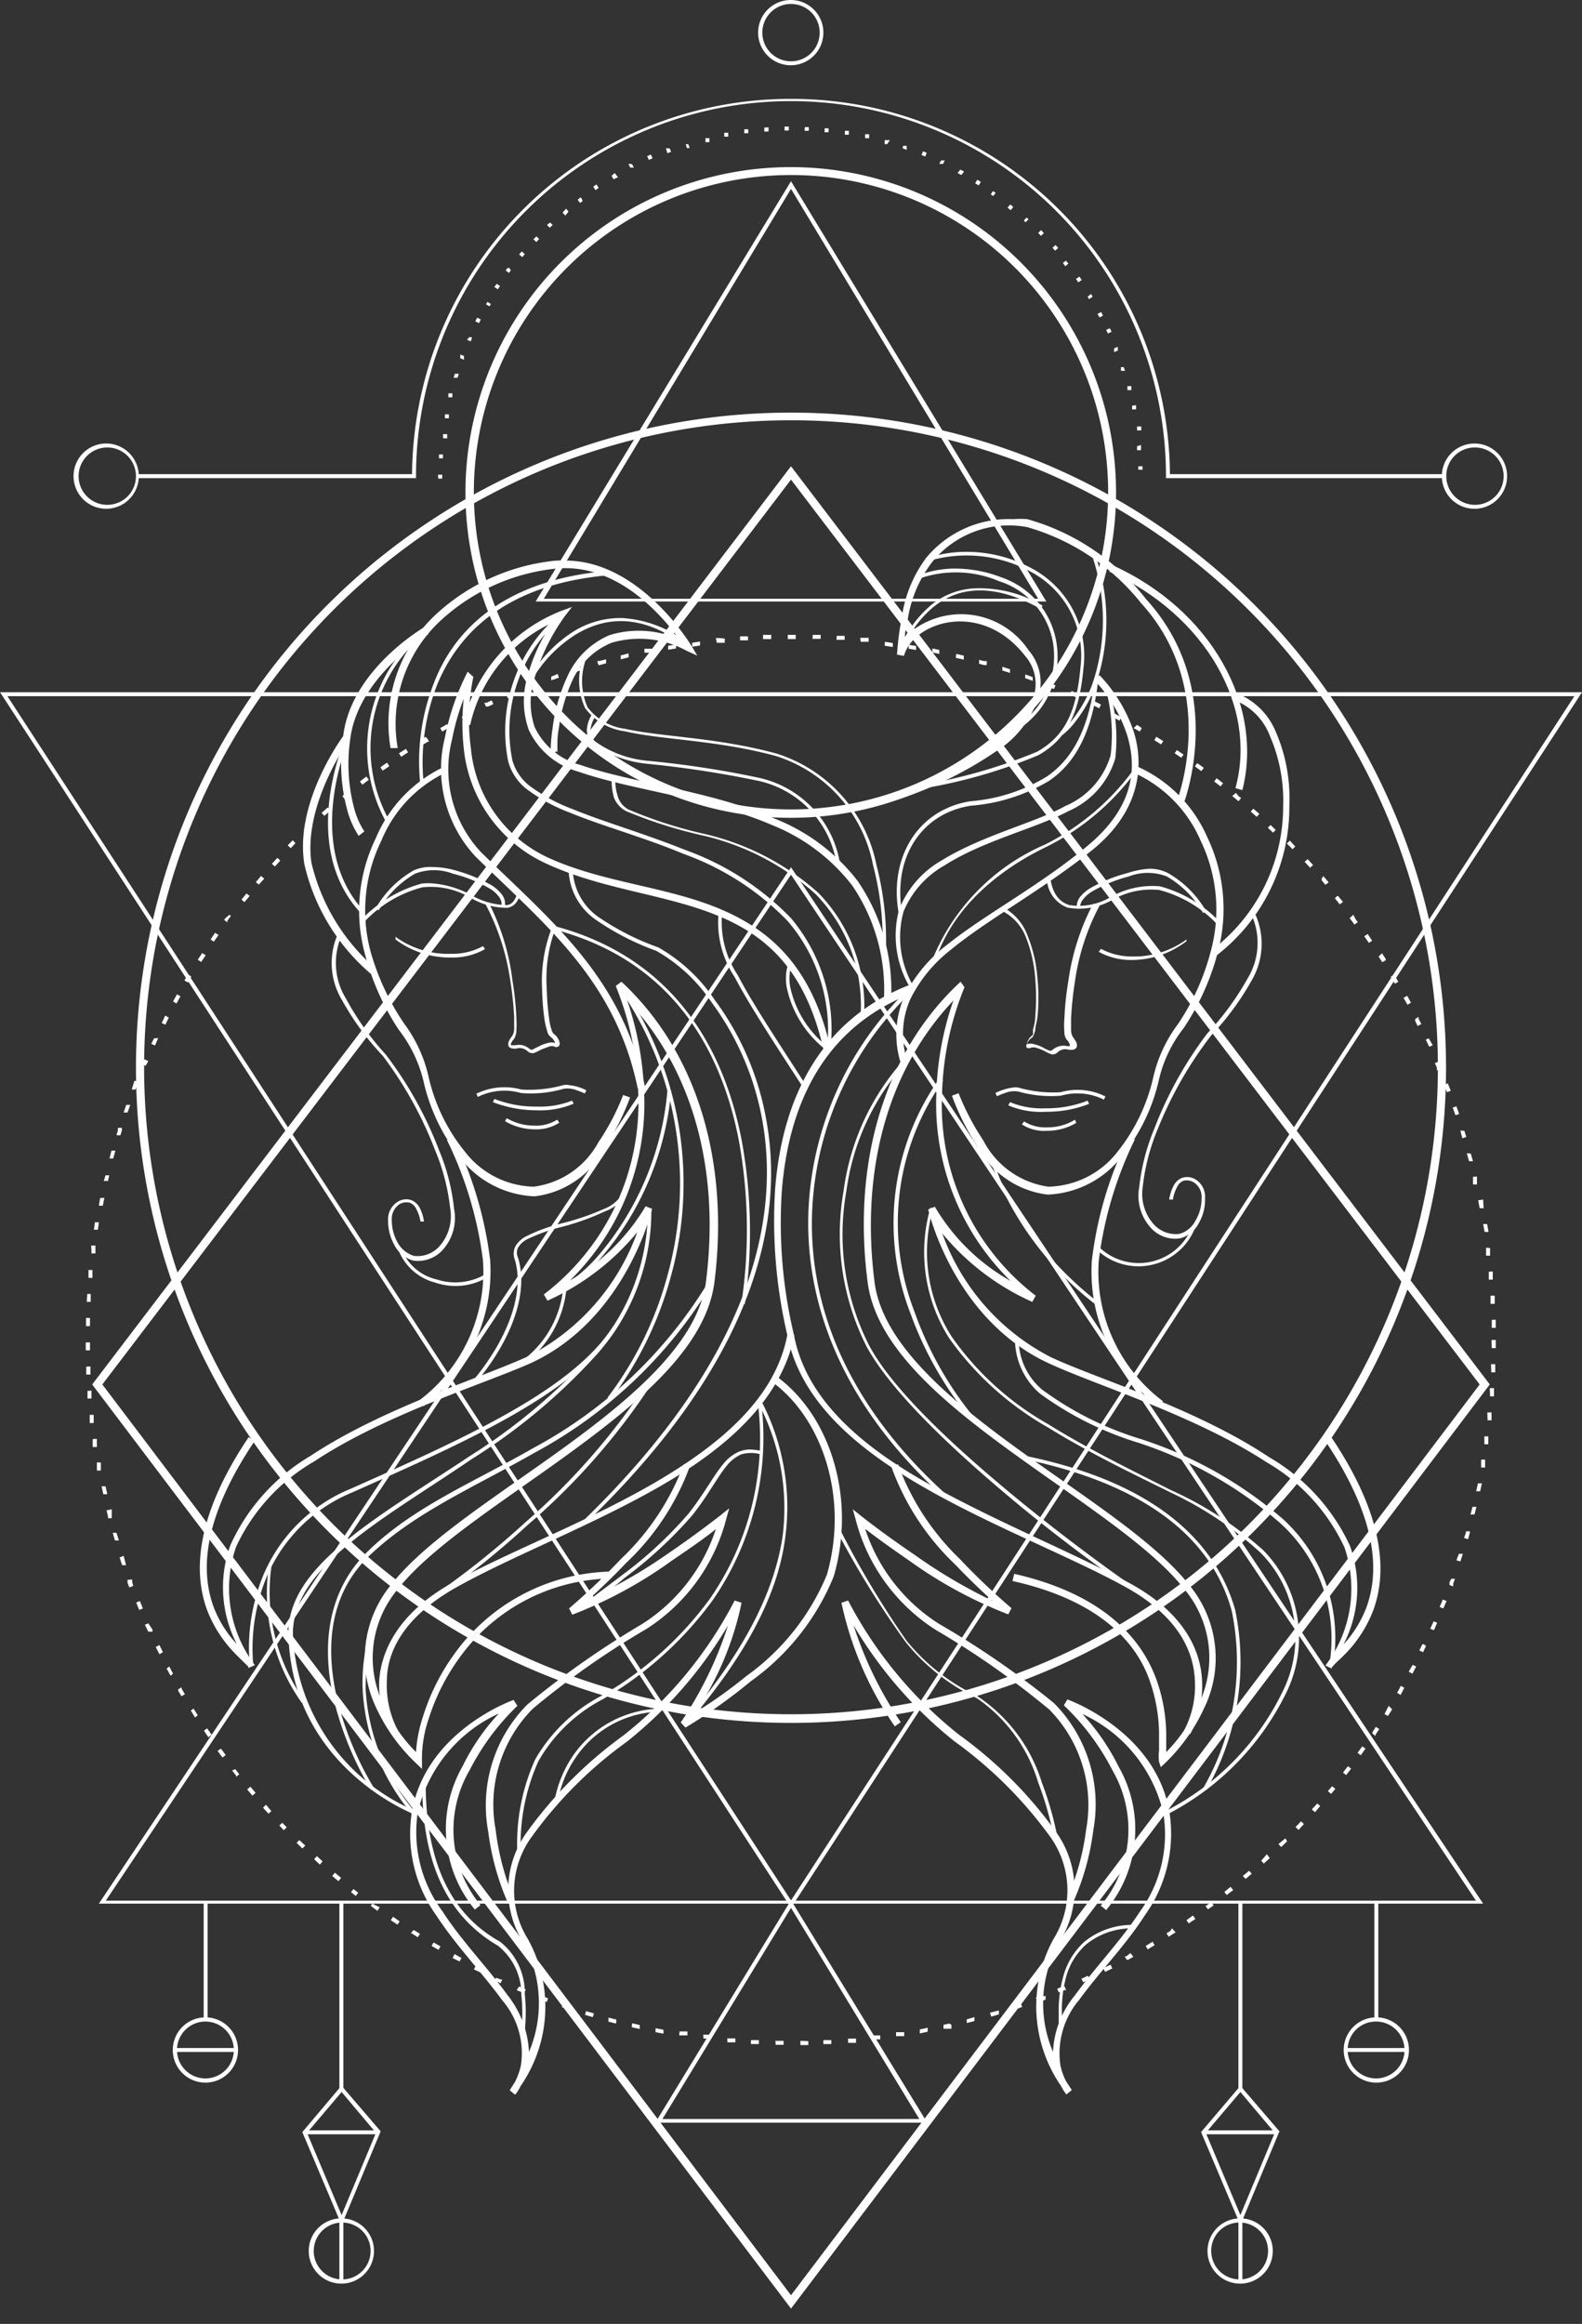 <?xml version="1.0" encoding="UTF-8"?> <svg xmlns="http://www.w3.org/2000/svg" width="64" height="94" fill="none"><rect width="100%" height="100%" fill="#333333" stroke="none"/> <g clip-path="url(#a)" fill="#fff"> <path d="m32 7.33-10.33 17h20.66L32 7.33zm0 .31 10 16.58H22L32 7.64zM32 76.86l-5.49 9h11l-5.51-9zm0 .31 5.19 8.54H26.8l5.2-8.54z"></path> <path d="M32 35.08 4 77h56L32 35.08zm0 .3 27.71 41.5H4.28L32 35.38z"></path> <path d="m32 18.86-.13.17L3.73 56 32 93.38 60.27 56 32 18.86zm0 .54L59.86 56 32 92.84 4.14 56 32 19.4z"></path> <path d="M31.87 25.68v.17h.32v-.17h-.32zm-1 0v.17h.33v-.17h-.33zm2 .16h.33v-.16h-.32l-.01.16zm-2.93-.1v.16h.32v-.16h-.32zm3.9.14h.33v-.16h-.32l-.01.16zm-4.73-.07h-.15L29 26h.32v-.17l-.21-.02zm5.71.15h.32v-.16H34.8l.02.16zM28 26v.16l.32-.05v-.16L28 26zm7.79.12.33.05v-.16l-.32-.05-.01.16zm-8.76 0v.16l.32-.05v-.16l-.32.05zm9.73.12.3.05v-.16l-.3-.05v.16zm-10.47 0h-.22v.16h.32v-.16h-.1zm11.43.15.28.06v-.16l-.28-.06v.16zm-12.61.12v.16l.32-.08v-.16l-.32.08zm13.56.1.32.07v-.16l-.31-.07-.01.16zm-14.44.13h-.07l.05.16h.06l.25-.07v-.16l-.29.07zm15.38.11.19.05h.12v-.16h-.12l-.19-.05v.16zm-16.38.2v.15l.31-.1-.04-.1-.27.05zm17.32.07.31.1v-.15l-.31-.1v.15zm-18.25.25v.15l.31-.11-.05-.15-.26.11zm19.17.06.31.11v-.15l-.3-.11-.01.15zm-19.89.21-.2.08.07.15.19-.08h.11l-.06-.15h-.11zm20.81.13.25.1.06-.15-.25-.1h-.06v.15zm-21.91.33.07.15.3-.13-.11-.12-.26.1zm22.81 0 .3.13.06-.14-.3-.14-.06.15zm-23.62.33h-.08l.07.15h.08l.22-.1-.07-.15-.22.1zm24.51.08.15.07.14.07.07-.15-.13-.07-.16-.07-.07.15zm-25.5.49.07.14L19 29v-.18l-.32.18zM45 29l.29.15.07-.14-.29-.16L45 29zm-27.19.45.08.14.28-.16-.08-.14-.28.16zm28.05 0 .25.14.08-.14-.19-.13-.14.13zm-28.66.35-.2.2.08.14.23-.14h.05l-.08-.14-.08-.06zm29.5.14.27.17.09-.13-.28-.18-.08.14zm-30.56.53.09.14.28-.18-.09-.14-.28.18zm31.38 0 .27.18.09-.13-.27-.18-.09.13zm-32 .47-.13.1.09.13.14-.09.13-.09-.09-.14-.14.09zm32.82.06.08.06.18.13.1-.13-.19-.14-.08-.05-.09.13zm-33.78.61.1.13.26-.2-.1-.13-.26.2zm34.56 0 .26.2.1-.13-.26-.2-.1.13zm-35.27.59.1.13.19-.16-.1-.13-.19.16zm36 0 .15.12.1.09.11-.13-.11-.08-.1-.13-.15.13zm-36.84.68.11.12.25-.21-.11-.13-.25.22zm37.59-.05.24.21.11-.12-.25-.21-.1.12zm-38.31.71.11.12.24-.22-.11-.12-.24.22zm39-.06.21.2.11-.11-.21-.2-.11.11zM11.83 34l-.19.19.12.12.19-.2-.09-.11h-.03zm40.23.12.23.23.11-.11-.22-.24-.12.12zM11 34.94l.12.11.22-.24-.12-.11-.22.24zm41.78-.08.22.24.12-.11-.22-.24-.12.11zm-42.31.68-.12.14.12.1.12-.13.1-.11-.13-.11-.09.11zm43 0v.07l.15.18.13-.1-.16-.19-.06-.06-.06.1zm-43.7.85.12.1.21-.25-.13-.1-.2.25zM54 36.33l.2.25.13-.1-.21-.25-.12.1zm-44.88.81-.05.07.13.1v-.07l.14-.19-.06-.05-.16.14zm45.48 0 .11.14.08.12.14-.1-.09-.12-.09-.18-.15.14zM8.52 38l.13.09.19-.27-.14-.09-.18.27zm46.67-.13.19.27.13-.09-.18-.27-.14.09zM8 38.82l.14.09.18-.27-.14-.09-.18.27zm47.77-.13.15.23.14-.08v-.05l-.15-.23-.14.13zm-48.17.73-.14.24.14.08.14-.24-.13-.08H7.6zm48.66.09.17.28.14-.08-.17-.28-.14.08zM7 40.51l.14.08.16-.29-.14-.08-.16.29zm49.78-.15.16.28.14-.08-.15-.28-.15.08zm-50.16.86-.08.16.15.07.07-.15.07-.14-.15-.08-.06.14zm50.63 0v.07l.1.21.15-.08-.11-.21v-.08l-.14.09zm-51.13 1 .15.07.13-.3-.17.01-.11.22zm51.56-.17.14.29.14-.06-.16-.28-.12.05zm-51.94 1 .15.06.11-.19-.15-.07-.11.2zM58.05 43l.08.19v.11l.15-.07v-.1l-.08-.19-.15.06zM5.33 44.07h.15l.12-.3-.16-.06-.11.36zm53.09-.19.12.3.15-.06-.12-.3-.15.06zM5 45h.16l.11-.31h-.16L5 45zm53.77-.2.11.31.15-.05-.11-.31-.15.05zm-54 .93-.06.19h.16l.06-.19v-.11h-.16v.11zm54.32 0v.05l.07.26.16-.05-.08-.25-.15-.01zM4.43 46.86h.15l.09-.32h-.16l-.08.32zm54.91-.21.09.32h.16l-.09-.31-.16-.01zM4.2 47.77h.16v.03l.06-.26h-.15l-.07.23zm55.39-.17v.31h.16v-.32l-.16.01zm-55.54.86-.05.31h.16l.06-.32-.17.01zm55.75.09.06.32h.16l-.02-.35-.2.03zm-56 1.19h.16l.04-.3h-.16l-.04.3zm56.2-.23.06.32h.16l-.06-.32H60zM3.7 50.57v.13h.16v-.32h-.17l.01.19zm56.42-.1v.32h.16v-.31l-.16-.01zM3.58 51.69h.16v-.32h-.16v.32zm56.65-.25v.32h.16v-.33l-.16.01zM3.51 52.66h.16v-.32h-.14l-.02.32zm56.79-.25v.33h.17v-.33h-.17zM3.48 53.47v.17h.16v-.33h-.16v.16zm56.87-.08v.32h.16V53.38l-.16.01zm0 1.14h.16v-.33h-.17l.01.33zM3.47 54.3v.32h.17v-.32h-.17zm56.86 1.21h.16v-.33h-.17l.01.33zm-56.84-.23v.32h.17v-.33l-.17.01zm56.79 1.11v.09h.16v-.33h-.17l.01.24zm-56.74-.13V56.57h.16v-.32l-.16.01zm56.64 1.19h.16v-.32h-.17l.01.32zm-56.55-.22v.33h.16v-.33h-.16zm56.42 1.19h.16v-.32h-.16v.32zm-56.3-.21v.32h.17v-.33l-.17.01zm56.17 1v.15h.16v-.32h-.16v.17zm-56-.06V59.48h.16v-.32l-.16-.01zm55.8 1.17h.16l.07-.32h-.16l-.07.32zm-55.61-.2.07.32h.16l-.07-.32h-.16zm55.38 1.14h.16l.08-.31h-.16l-.08.31zm-55.18-.17.06.25v.07h.15v-.36l-.21.04zm55 .88-.08.24.16.05.07-.25v-.07h-.16l.01.03zM4.56 62l.09.31h.16l-.1-.31h-.15zm54.36 1.11.16.05.1-.31h-.16l-.1.26zM4.84 63l.1.31h.16l-.1-.38-.16.07zm53.8 1v.11l.15.06v-.11l.07-.2h-.15l-.07.14zm-53.48-.1v.12l.07.19.16-.06-.04-.15v-.11l-.19.01zM58.24 65l.15.06.13-.3-.15-.06-.13.3zm-52.73-.18.12.3.15-.06-.12-.3-.15.06zm52.35 1.06.15.06.13-.3-.14-.06-.14.3zm-52-.16L6 66h.17v-.08L6 65.66l-.14.06zm51.68.79-.12.25.15.07.12-.25s-.11-.11-.12-.07h-.03zm-51.24.11.15.29.14-.08-.14-.29-.15.08zm50.69 1 .15.08.15-.29-.14-.07-.16.28zm-50.25-.13.16.29.1-.08-.15-.29-.11.08zm49.86.84-.08.14.14.09.08-.15.07-.14-.14-.08-.07.14zm-49.39 0v.06l.13.22.14-.08-.13-.22v-.06l-.14.08zm48.8 1 .14.08.17-.27-.14-.14-.17.33zm-48.29-.14.17.28.11-.09-.17-.27-.11.08zm47.8.88v.05l.13.1v-.06l.15-.22-.14-.09-.14.22zM8.25 70l.09.14.09.13.13-.1-.08-.12-.1-.14-.13.09zm46.67.9.13.1.19-.27-.13-.09-.19.26zM8.8 70.82l.2.27.13-.1-.19-.26-.14.09zm45.53.88.13.1.2-.26-.13-.1-.2.26zm-44.94-.09.16.21v.05l.13-.1-.16-.21-.13.05zm44.5.64-.17.2.13.11.17-.2-.13-.11zM10 72.38l.21.25.13-.11-.21-.25-.13.11zm43.07.81.13.11.21-.25-.12-.1-.22.24zm-42.43-.07.22.24.12-.1-.22-.26-.12.12zm41.89.66-.12.12.12.12.12-.13.1-.11-.12-.11-.1.11zm-41.23.06.18.19.12-.12-.18-.18-.12.11zm40.42.75.11.12.24-.23-.07-.12-.28.23zM12 74.54l.23.23.12-.12-.24-.22-.11.11zm39.08.66-.06.06.11.12.06-.06.18-.16-.12-.16-.17.2zm-38.37 0 .11.11.12.11.11-.13-.12-.11-.11-.1-.11.12zm37.57.68.11.12.25-.21-.11-.12-.25.21zm-36.84 0 .25.21.11-.13-.25-.21-.11.13zm36.09.65.1.12.26-.2-.11-.13-.25.21zm-35.33 0 .19.16.1-.13-.19-.15-.1.12zm34.8.41-.23.16.1.13.23-.16-.1-.13zm-34 .15.27.2.09-.14-.3-.15-.06.09zm33 .58.09.13.27-.18-.1-.14-.26.19zm-32.19 0 .27.18.09-.13-.27-.19-.09.14zm31.53.44-.15.09.09.14.15-.1.13-.08-.15-.16-.07.11zm-30.72.1h.05l.23.15.09-.14-.23-.14h-.05l-.09.13zm29.73.5.08.14.28-.17-.08-.14-.28.17zm-28.89 0 .28.16.08-.14-.28-.16-.08.14zm28.11.42h-.07l.08.14h.06l.21-.12-.12-.15-.16.13zm-27.26.07.14.07.14.07.08-.14-.14-.08-.14-.08-.08.16zm26.32.41.08.15.29-.14-.07-.15-.3.14zm-25.46.05.3.14.07-.15-.29-.14-.08.15zm24.58.38.07.14.3-.14-.12-.12-.25.12zM20 80.1l.25.12.07-.15h-.05l-.2-.07-.07.1zm23 .25-.23.09.06.15.23-.09h.07l-.06-.15H43zm-22.1.15.3.12.07-.15-.27-.12-.1.15zm21 .3.1.2.3-.12v-.15l-.4.07zm-20.09.06.31.12.05-.15-.3-.12-.06.15zm19.29.23h-.11l.05.16h.12l.19-.07-.06-.18-.19.09zm-18.37.11h.12l.19.06.05-.15-.19-.06h-.11l-.06.15zm17.32.21.05.16.31-.09v-.16l-.36.09zm-16.38.09.31.09.05-.15-.32-.09-.04.15zm15.44.18v.15l.31-.08v-.16l-.31.09zm-14.5.09.26.07h.06v-.16h-.05l-.26-.07-.01.16zm13.79.08-.23.05v.16h.32v-.16l-.09-.05zM25.56 82l.32.07v-.16l-.31-.07-.01.16zm11.65.09v.16l.32-.07v-.16l-.32.07zm-10.69.11.32.06v-.16l-.32-.06v.16zm9.8 0h-.07v.16h.33v-.16h-.26zm-8.84.13h.33v-.16h-.32l-.01.16zm7.8 0v.16h.33v-.16h-.33zm-6.82.13h.32v-.16h-.33l.01.16zm5.85 0v.17h.32v-.17h-.32zm-4.88.15h.32v-.16h-.33l.01.16zm4-.09h-.12v.16h.32v-.16h-.2zm-3.05.16h.32v-.16h-.32v.16zm2-.13v.17h.32v-.16l-.32-.01zm-1 .16h.32v-.16h-.33l.01.16z"></path> <path d="m0 28 .08.12L32 77.17 64 28H0zm.3.16h63.39L32 76.87.3 28.16z"></path> <path d="M32 6.76a13.16 13.16 0 1 0-.02 26.32A13.16 13.16 0 0 0 32 6.76zm0 .32a12.83 12.83 0 1 1 0 25.66 12.83 12.83 0 0 1 0-25.66z"></path> <path d="M32 16.69a26.5 26.5 0 1 0 0 53 26.5 26.5 0 0 0 0-53zm0 .31a26.17 26.17 0 1 1 0 52.34A26.17 26.17 0 0 1 32 17z"></path> <path fill-rule="evenodd" clip-rule="evenodd" d="M32 4a15.3 15.3 0 0 0-15.33 15.18H5.57v.16h11.26v-.08a15.17 15.17 0 0 1 30.34 0v.08h11.25v-.16H47.33A15.3 15.3 0 0 0 32 4z"></path> <path d="M4.34 17.94a1.32 1.32 0 1 0-.02 2.639 1.32 1.32 0 0 0 .02-2.639zm0 .16a1.16 1.16 0 1 1 0 2.32 1.16 1.16 0 0 1 0-2.32zM59.66 17.94a1.32 1.32 0 1 0 .04 2.639 1.32 1.32 0 0 0-.04-2.639zm0 .16a1.16 1.16 0 1 1-1.15 1.16 1.15 1.15 0 0 1 1.15-1.16zM32 0a1.32 1.32 0 1 0-.02 2.64A1.32 1.32 0 0 0 32 0zm0 .16a1.16 1.16 0 1 1 0 2.32 1.16 1.16 0 0 1 0-2.32zM31.74 5.12v.16h.17v-.16h-.17zm.81.17h.17v-.15h-.16l-.01.15zm-1.63-.13v.16h.17v-.17l-.17.01zm2.44.19h.16v-.16h-.16v.16zm-3.18-.12h-.07v.16h.16v-.16h-.09zm4 .22h.16v-.16h-.16v.16zm-4.88-.08v.16h.16v-.16h-.16zm5.7.22h.16v-.16H35v.16zm-6.46 0v.16h.16v-.16h-.16zm7.25.24h.1l.11-.16H35.79v.16zm-8 0h-.05l.05.16h.11l-.05-.15-.06-.01zm8.73.17.16.06V5.9h-.15l-.01.1zm-9.58 0 .06.2.15-.06-.06-.14h-.15zm10.34.27.15.06.06-.15-.15-.06-.06.15zm-11.1.05.07.15.15-.07-.07-.15-.15.07zM38 6.63H38.15l.07-.14H38.07l-.07.14zm-12.51 0h-.07l.08.15h.14l-.07-.14-.08-.01zM38.74 7l.15.08.11-.14-.15-.08-.11.14zm-14 .11.08.14.18-.08-.13-.17-.13.11zm14.71.3.14.09.09-.14-.14-.09-.09.14zM24 7.55l.09.14.13-.09-.09-.14-.13.09zm16.08.31.1.07.1-.13-.11-.07-.09.13zM23.47 8l-.1.08.1.13.1-.08s-.07-.2-.1-.13zm17.29.4.13.1.1-.13-.12-.1-.11.13zm-18 .2.11.12.13-.16-.1-.12-.14.16zm18.66.32.07.07.12-.12-.08-.07-.11.12zm-19.29.18.11.11.12-.11-.11-.1-.12.1zM42 9.42l.11.12.12-.11-.11-.12-.12.11zm-20.42.26.12.11.11-.12-.11-.11-.12.12zm21 .34.1.12.13-.11-.11-.12-.12.11zM21 10.29l.13.11.1-.12-.12-.11-.11.12zm22 .35.1.13.12-.11-.1-.12-.12.1zm-22.47.2-.07.1.13.1.07-.1s-.05-.13-.08-.1h-.05zm23 .44.09.14.14-.09-.09-.14-.14.09zM20 11.61l.14.09.09-.13-.14-.09-.09.13zM44 12l.06.1.14-.1-.06-.11L44 12zm-24.34.31.14.08.06-.09-.14-.09-.06.1zm24.74.39.08.14.14-.07-.07-.15-.15.08zm-25.17.3.15.07.07-.15-.15-.07-.07.15zm25.52.34.07.15.15-.07-.07-.14-.15.06zm-25.86.4.15.07.06-.15-.1-.03-.11.11zm26.18.35V14.24l.15-.06V14.03l-.15.06zm-26.45.33v.07l.15.06V14.4l-.15-.06v.08zm26.73.43V15h.16l-.05-.15h-.11zm-27 .43h.16l.05-.16h-.16l-.05.16zm27.26.34v.16h.16v-.16h-.16zm-27.47.45h.16v-.16h-.16v.16zm27.66.34V16.56h.16V16.39l-.16.02zm-27.8.43v.08h.16v-.16H18v.08zm28 .41v.16h.17v-.16H46zm-28.07.48h.16v-.17h-.17l.01.17zm28.07.32v.16h.16V18l-.16.05zm-28.24.49h.16v-.16h-.16v.16zm28.29.32V19h.17v-.14h-.17zm-28.32.5h.16v-.16h-.17l.01.16zM13.82 84.37l-.07.07-1.52 1.8L13.82 90l1.58-3.79-1.58-1.84zm0 .25 1.39 1.65-1.39 3.33-1.4-3.33 1.4-1.65z"></path> <path d="M13.82 89.73a1.32 1.32 0 1 0-.02 2.64 1.32 1.32 0 0 0 .02-2.64zm0 .17a1.15 1.15 0 1 1-.02 2.299 1.15 1.15 0 0 1 .02-2.299zM13.89 76.96h-.16v7.53h.16v-7.53z"></path> <path d="M13.89 89.81h-.16v2.47h.16v-2.47zM15.31 86.17h-2.98v.16h2.98v-.16zM8.4 76.96h-.16v4.72h.16v-4.72z"></path> <path d="M8.32 81.6a1.32 1.32 0 1 0-.02 2.64 1.32 1.32 0 0 0 .02-2.64zm0 .17a1.15 1.15 0 1 1-.02 2.3 1.15 1.15 0 0 1 .02-2.3z"></path> <path d="M9.55 82.84H7.08V83h2.47v-.16zM50.18 84.37l-.06.07-1.53 1.8L50.18 90l1.58-3.79-1.58-1.84zm0 .25 1.39 1.65-1.39 3.33-1.4-3.33 1.4-1.65z"></path> <path d="M50.18 89.73a1.32 1.32 0 1 0-.02 2.64 1.32 1.32 0 0 0 .02-2.64zm0 .17A1.15 1.15 0 1 1 49 91.05a1.14 1.14 0 0 1 1.18-1.15zM50.26 76.96h-.16v7.53h.16v-7.53z"></path> <path d="M50.26 89.81h-.16v2.47h.16v-2.47zM51.67 86.17h-2.98v.16h2.98v-.16zM55.76 76.96h-.16v4.72h.16v-4.72z"></path> <path d="M55.68 81.6a1.32 1.32 0 1 0 0 2.64 1.32 1.32 0 0 0 0-2.64zm0 .17a1.15 1.15 0 1 1-1.16 1.15 1.14 1.14 0 0 1 1.16-1.15z"></path> <path d="M56.91 82.84h-2.47V83h2.47v-.16z"></path> <path fill-rule="evenodd" clip-rule="evenodd" d="m25.14 39.71-.23.17a12.48 12.48 0 0 1 .91 4.35A9.72 9.72 0 0 1 22 52.36l.15.25a10.002 10.002 0 0 0 3.63-2.77 9.08 9.08 0 0 1-4.37 5c-1.86.87-5.88 2.08-8.85 4.05a8.06 8.06 0 0 0-3.24 3.61 5 5 0 0 0 .26 4 4.54 4.54 0 0 1-.93-1.48c-.52-1.39-.51-3.52 1.65-6.73l-.24-.16c-2.19 3.26-2.23 5.51-1.68 7a5.172 5.172 0 0 0 1.06 1.68c.18.19.34.34.46.46l.15.15v.05l.26-.12a5.13 5.13 0 0 1-.76-4.78 7.76 7.76 0 0 1 3.15-3.45c2.91-1.93 6.9-3.14 8.81-4 3.84-1.79 4.87-6.22 4.87-6.22l-.26-.11a8.361 8.361 0 0 1-3.06 3 10 10 0 0 0 3-7.55 13.001 13.001 0 0 0-.69-3.79c2.64 2.78 3.77 6.84 3.19 11.39-.3 2.35-2.74 4.51-5.48 6.52s-5.78 3.87-7.24 5.72a4.65 4.65 0 0 0-.62 5 7.28 7.28 0 0 0 1.59 2.22l.26.25v-.36a4.999 4.999 0 0 1 .27-1.66 8.608 8.608 0 0 1 1.18-2.38 7.69 7.69 0 0 1 6.14-3.3v-.28A8 8 0 0 0 18.31 67a8.769 8.769 0 0 0-1.21 2.47c-.149.453-.24.924-.27 1.4A6.351 6.351 0 0 1 15.54 69a4.31 4.31 0 0 1 .57-4.74c1.4-1.77 4.43-3.64 7.19-5.67 2.76-2.03 5.27-4.2 5.6-6.71.62-4.88-.69-9.32-3.76-12.17z"></path> <path fill-rule="evenodd" clip-rule="evenodd" d="M18.92 27.17a9.892 9.892 0 0 0-.92 2.66 5.2 5.2 0 0 0 1.25 4.83c2.83 2.77 5.65 5 6.55 9.37l.3-.03c-.93-4.5-3.83-6.77-6.64-9.53a4.9 4.9 0 0 1-1.17-4.57c.108-.56.265-1.108.47-1.64a9.403 9.403 0 0 0 0 2 5.76 5.76 0 0 0 3.25 4.63c2.21 1.05 4.69 1.25 6.78 2.05 2.09.8 3.8 2.17 4.55 5.63l.28-.06c-.77-3.53-2.59-5-4.73-5.84-2.14-.84-4.61-1-6.76-2a5.42 5.42 0 0 1-3.08-4.4 8.57 8.57 0 0 1 .1-2.89l-.23-.21z"></path> <path fill-rule="evenodd" clip-rule="evenodd" d="M18 31a5.58 5.58 0 0 0-2.8 2.91 6.69 6.69 0 0 0-.42 4.74c.285 1.066.74 2.08 1.35 3a5.47 5.47 0 0 1 1 2.07 7.69 7.69 0 0 0 1.5 3.13 4 4 0 0 0 3 1.54 3.7 3.7 0 0 0 2.86-2c.404-.629.74-1.3 1-2l-.28-.1a9.451 9.451 0 0 1-1 1.91 3.48 3.48 0 0 1-2.62 1.8 3.621 3.621 0 0 1-2.8-1.44 7.34 7.34 0 0 1-1.45-3 5.7 5.7 0 0 0-1-2.17A10.11 10.11 0 0 1 15 38.52a6.42 6.42 0 0 1 .43-4.52 5.27 5.27 0 0 1 2.64-2.77L18 31zM31.41 55.67l-.17.23c2.05 1.5 3.1 4.72 2.21 7.8a9.5 9.5 0 0 1-3.25 4.09 19.518 19.518 0 0 1-2.06 1.47A12.54 12.54 0 0 0 30 64.83l-.28-.09a16.73 16.73 0 0 1-4.49 5.45 17.34 17.34 0 0 0-3.9 3.9 4 4 0 0 0-.17 4.47A5.061 5.061 0 0 1 21.4 83a4 4 0 0 0-.86-2.29c-.85-1.17-1.89-2.23-2.64-3.4a5.369 5.369 0 0 1-1-4 5.87 5.87 0 0 1 3.28-4 8.731 8.731 0 0 0-1.47 2.14 5.11 5.11 0 0 0 .5 5.79l.23-.18A4.78 4.78 0 0 1 19 71.6a9.744 9.744 0 0 1 1.93-2.6l-.15-.24s-3.56 1.24-4.12 4.55a5.67 5.67 0 0 0 1 4.18c.78 1.2 1.82 2.27 2.65 3.41a3.27 3.27 0 0 1 .76 2.66c-.05.222-.127.437-.23.64l-.22.35.22.18c.088-.107.162-.224.22-.35a5.65 5.65 0 0 0 .3-5.94 3.7 3.7 0 0 1 .17-4.17 16.882 16.882 0 0 1 3.83-3.82 17.18 17.18 0 0 0 4.09-4.7 15.36 15.36 0 0 1-1.91 3.92l.19.21A21.729 21.729 0 0 0 30.38 68a9.69 9.69 0 0 0 3.35-4.24c.92-3.17-.15-6.51-2.32-8.09z"></path> <path fill-rule="evenodd" clip-rule="evenodd" d="M31.85 54c-.49 2.57-2.72 4.44-5.41 6-2.69 1.56-5.83 2.75-8.1 4-2.27 1.25-2.93 2.83-3 4a4.1 4.1 0 0 0 .49 2.11l.27-.11a3.93 3.93 0 0 1-.45-2c0-1.13.62-2.57 2.84-3.81 2.22-1.24 5.38-2.46 8.09-4s5-3.48 5.56-6.18l-.29-.01z"></path> <path fill-rule="evenodd" clip-rule="evenodd" d="M27.66 59.23a10.15 10.15 0 0 1-2.54 3.83 27.353 27.353 0 0 1-2.1 2l.14.25a17.74 17.74 0 0 0 4-2.17c.87-.59 1.45-1 1.8-1.29a7.2 7.2 0 0 1-3 3.85 36.575 36.575 0 0 0-4.62 3.24 5.79 5.79 0 0 0-1.59 5.14c.127 1.008.4 1.991.81 2.92l.26-.12a10.43 10.43 0 0 1-.77-2.88 5.51 5.51 0 0 1 1.51-4.89 33.69 33.69 0 0 1 4.59-3.22 7.51 7.51 0 0 0 3.23-4.45l.12-.43-.35.28s-.92.73-2.14 1.56c-1 .7-2.061 1.309-3.17 1.82.4-.36.93-.86 1.49-1.45a10.15 10.15 0 0 0 2.61-4l-.28.01zM18.35 46l-.27.11A15.432 15.432 0 0 1 19.54 51a6.52 6.52 0 0 1-2.6 5.66l.19.22a6.86 6.86 0 0 0 2.7-5.9A15.62 15.62 0 0 0 18.35 46zM23.14 24.55l-.46.17a6.562 6.562 0 0 0-3.95 4.55l.29.06a6 6 0 0 1 3.32-4.14 7.15 7.15 0 0 0-1 2.17 3.47 3.47 0 0 0 .05 2.16 3.12 3.12 0 0 0 2 1.69c2.18.76 5.3 1.06 7.86 2.17a7.708 7.708 0 0 1 3.22 2.43 7.46 7.46 0 0 1 1.29 4.59h.29a7.78 7.78 0 0 0-1.35-4.76 7.86 7.86 0 0 0-3.34-2.52c-2.61-1.14-5.75-1.44-7.88-2.18a2.84 2.84 0 0 1-1.85-1.53 3.15 3.15 0 0 1 0-2 8.29 8.29 0 0 1 1.23-2.5l.28-.36z"></path> <path fill-rule="evenodd" clip-rule="evenodd" d="M23.07 22.68a4.168 4.168 0 0 0-.61 0 8.34 8.34 0 0 0-4.79 2.14 5.999 5.999 0 0 0-1.87 5.44h.29a5.69 5.69 0 0 1 1.77-5.19A8.1 8.1 0 0 1 22.49 23c2.56-.25 4.4 2.05 5 2.87a4 4 0 0 0-2.83-.18 3.26 3.26 0 0 0-1.71 1.68 7 7 0 0 0-.6 2.12 6.45 6.45 0 0 0-.07.76v.22a.19.19 0 0 0 0 .08c.012.023.03.044.05.06l.17-.23.05.05v-.26c0-.17 0-.43.06-.72a6.74 6.74 0 0 1 .58-2A3 3 0 0 1 24.74 26a4 4 0 0 1 3.05.33l.42.19-.24-.4s-1.97-3.3-4.9-3.44z"></path> <path fill-rule="evenodd" clip-rule="evenodd" d="M17.18 25.36s-3 1.72-3.3 4.45a7.23 7.23 0 0 0 .18 3c.098.354.25.692.45 1l.23-.18a3.179 3.179 0 0 1-.4-.89 7 7 0 0 1-.17-2.85c.32-2.54 3.16-4.24 3.16-4.24l-.15-.29z"></path> <path fill-rule="evenodd" clip-rule="evenodd" d="M13.91 29.74s-2 2.65-1.6 5.2A8.25 8.25 0 0 0 15 39.39l.19-.22a8.1 8.1 0 0 1-2.59-4.27c-.35-2.37 1.54-5 1.54-5l-.23-.16zM38.86 39.71c-3.08 2.85-4.39 7.29-3.76 12.15.32 2.51 2.84 4.69 5.6 6.71 2.76 2.02 5.78 3.9 7.18 5.67a4.32 4.32 0 0 1 .58 4.76 6.382 6.382 0 0 1-1.28 1.87v-.76a6.819 6.819 0 0 0-.41-2.21c-.61-1.64-2.14-3.42-5.74-4.24l-.07.29c3.54.79 5 2.49 5.54 4 .244.68.375 1.397.39 2.12v.74a1.6 1.6 0 0 0 0 .45l.07.22.17-.16a7.351 7.351 0 0 0 1.58-2.22 4.62 4.62 0 0 0-.61-5c-1.46-1.85-4.5-3.71-7.24-5.72s-5.18-4.17-5.48-6.52c-.58-4.55.55-8.61 3.19-11.39a12.37 12.37 0 0 0-.69 3.79 10 10 0 0 0 3 7.55 8.21 8.21 0 0 1-3.06-3l-.27.11s1 4.43 4.87 6.22c1.91.89 5.9 2.1 8.81 4a7.78 7.78 0 0 1 3.16 3.45 5.14 5.14 0 0 1-.77 4.78l.26.12v-.05l.14-.15c.12-.12.29-.27.47-.46a5.171 5.171 0 0 0 1.06-1.68c.55-1.48.51-3.73-1.68-7l-.24.16c2.15 3.21 2.16 5.34 1.64 6.73a4.7 4.7 0 0 1-.92 1.48 5.002 5.002 0 0 0 .26-4 8.08 8.08 0 0 0-3.27-3.58c-3-2-7-3.18-8.84-4.05a9.06 9.06 0 0 1-4.38-5 10 10 0 0 0 3.64 2.77l.14-.25a9.7 9.7 0 0 1-3.79-8.13 12.22 12.22 0 0 1 .91-4.35l-.16-.22z"></path> <path fill-rule="evenodd" clip-rule="evenodd" d="m46 31-.1.27A5.32 5.32 0 0 1 48.57 34a6.42 6.42 0 0 1 .4 4.52 9.58 9.58 0 0 1-1.32 2.91 5.7 5.7 0 0 0-1 2.17 7.47 7.47 0 0 1-1.45 3 3.63 3.63 0 0 1-2.79 1.4 3.51 3.51 0 0 1-2.63-1.87c-.4-.6-.736-1.24-1-1.91l-.27.1c.258.702.593 1.373 1 2a3.73 3.73 0 0 0 2.87 2 4 4 0 0 0 3-1.54 7.58 7.58 0 0 0 1.51-3.13 5.32 5.32 0 0 1 1-2.07 10.16 10.16 0 0 0 1.36-3 6.74 6.74 0 0 0-.42-4.74A5.56 5.56 0 0 0 46 31zM34.31 64.74l-.27.09a13.93 13.93 0 0 0 2.16 5l.24-.17a15.362 15.362 0 0 1-1.91-3.92 17.18 17.18 0 0 0 4.09 4.7 17.15 17.15 0 0 1 3.84 3.82 3.72 3.72 0 0 1 .16 4.17 5.67 5.67 0 0 0 .3 5.94c.064.123.137.24.22.35l.22-.18-.23-.35a2.732 2.732 0 0 1-.23-.64 3.34 3.34 0 0 1 .76-2.66c.83-1.14 1.88-2.21 2.65-3.41a5.67 5.67 0 0 0 1-4.18c-.56-3.3-4.13-4.56-4.13-4.56l-.14.24A9.74 9.74 0 0 1 45 71.6a4.78 4.78 0 0 1-.47 5.48l.22.18a5.11 5.11 0 0 0 .51-5.79 8.999 8.999 0 0 0-1.47-2.14 5.89 5.89 0 0 1 3.27 4 5.32 5.32 0 0 1-.95 4c-.76 1.17-1.79 2.23-2.64 3.4A3.83 3.83 0 0 0 42.6 83a5 5 0 0 1 .27-4.46 4 4 0 0 0-.17-4.47 17.13 17.13 0 0 0-3.9-3.9 16.89 16.89 0 0 1-4.49-5.43z"></path> <path fill-rule="evenodd" clip-rule="evenodd" d="M36.87 39.81c-4 1.52-5.26 5.1-5.51 8.26-.129 1.99.036 3.988.49 5.93.53 2.7 2.84 4.62 5.56 6.18 2.72 1.56 5.86 2.77 8.1 4 2.24 1.23 2.79 2.7 2.83 3.82a3.86 3.86 0 0 1-.44 2l.25.14a4.16 4.16 0 0 0 .48-2.14c-.05-1.22-.7-2.77-3-4s-5.4-2.48-8.1-4c-2.7-1.52-4.92-3.41-5.41-6a19.56 19.56 0 0 1-.49-5.84c.25-3.11 1.45-6.54 5.32-8l-.08-.35z"></path> <path fill-rule="evenodd" clip-rule="evenodd" d="m36.33 59.23-.28.07a10.26 10.26 0 0 0 2.61 4c.56.59 1.09 1.09 1.49 1.45A21.005 21.005 0 0 1 37 62.89c-1.23-.83-2.15-1.56-2.15-1.56l-.35-.28.12.43a7.52 7.52 0 0 0 3.24 4.45 34.314 34.314 0 0 1 4.59 3.22A5.5 5.5 0 0 1 43.94 74a10 10 0 0 1-.77 2.79l.26.12a10.26 10.26 0 0 0 .8-2.88 5.82 5.82 0 0 0-1.59-5.14 35.93 35.93 0 0 0-4.64-3.2 7.19 7.19 0 0 1-3-3.85c.35.27.93.7 1.79 1.29 1.235.892 2.58 1.62 4 2.17l.13-.25a27.334 27.334 0 0 1-2.1-2 10.15 10.15 0 0 1-2.49-3.82zM45.65 46a15.369 15.369 0 0 0-1.48 5 6.86 6.86 0 0 0 2.7 5.9l.18-.22a6.551 6.551 0 0 1-2.6-5.68c.21-1.707.703-3.366 1.46-4.91l-.26-.09zM44.48 27.31l-.2.21a5.86 5.86 0 0 1 1.3 2.16C46 31 45.93 32.6 44 34.21c-1.93 1.61-4.16 2.78-5.68 4a5.999 5.999 0 0 0-1.72 2.06 3.83 3.83 0 0 0-.16 2.73l.27-.08a3.48 3.48 0 0 1 .11-2.49 5.749 5.749 0 0 1 1.63-2c1.49-1.23 3.65-2.39 5.68-4 2.03-1.61 2.16-3.49 1.73-4.85a6.159 6.159 0 0 0-1.38-2.27zM23.67 26.42a2.671 2.671 0 0 0 0 2.22 2.38 2.38 0 0 0 1.61.94c1.49.35 3.72.35 6.11 1A5.77 5.77 0 0 1 35.32 35a11.8 11.8 0 0 1 .38 3.46h.14c.04-1.166-.088-2.33-.38-3.46a5.939 5.939 0 0 0-4.05-4.52c-2.42-.66-4.66-.67-6.12-1a2.27 2.27 0 0 1-1.52-.87 2.619 2.619 0 0 1 0-2.11l-.1-.08zM26.35 48.87h-.14A8.65 8.65 0 0 1 24 54.7a23.691 23.691 0 0 1-5 4.2c-1.83 1.22-3.67 2.33-5.05 3.47-1.38 1.14-2.31 2.33-2.28 3.72.11 5.42 5.12 7.31 5.12 7.31l.06-.13a8.13 8.13 0 0 1-5-7.19c0-1.32.86-2.46 2.23-3.6 1.37-1.14 3.2-2.23 5-3.46a23.9 23.9 0 0 0 5.06-4.23 8.72 8.72 0 0 0 2.21-5.92z"></path> <path fill-rule="evenodd" clip-rule="evenodd" d="M24.82 53.63c-1.65 2.58-5.95 4.51-10.66 6.6a6.51 6.51 0 0 0-3.81 4.38 7.53 7.53 0 0 0-.24 2.78h.14a7.53 7.53 0 0 1 .24-2.73 6.38 6.38 0 0 1 3.73-4.28c4.7-2.09 9-4 10.72-6.65l-.12-.1z"></path> <path fill-rule="evenodd" clip-rule="evenodd" d="M10.9 63.2a7.64 7.64 0 0 0 1.31 5.68l.11-.09A7.53 7.53 0 0 1 11 63.23l-.1-.03zM28.69 51.8a18.52 18.52 0 0 1-7.13 6.78c-2.44 1.4-4.82 2.36-6.67 4.16-1.85 1.8-1.83 4.26-1.34 6.19.318 1.216.807 2.38 1.45 3.46l.12-.08a13.07 13.07 0 0 1-1.44-3.42c-.48-1.93-.52-4.28 1.3-6 1.82-1.72 4.19-2.73 6.65-4.13a18.76 18.76 0 0 0 7.17-6.83l-.11-.13z"></path> <path fill-rule="evenodd" clip-rule="evenodd" d="M15 65.87s0 .12-.07.25c-.05.164-.09.331-.12.5a7.102 7.102 0 0 0-.14 1.68 8.49 8.49 0 0 0 2 5.08l.12-.09a8.36 8.36 0 0 1-2-5 6.383 6.383 0 0 1 .21-1.64c0-.2.08-.37.12-.5.04-.13.06-.2.07-.24l-.19-.04zM25.1 39.78l-.12.08A13.911 13.911 0 0 1 27 51.6a14.25 14.25 0 0 1-2.42 4.93l.11.1a14.5 14.5 0 0 0 2.45-5 14.08 14.08 0 0 0-2.04-11.85z"></path> <path fill-rule="evenodd" clip-rule="evenodd" d="M27 44.12a11.83 11.83 0 0 1-2.78 6.65 6.439 6.439 0 0 1-2.13 1.64l.06.13a6.711 6.711 0 0 0 2.18-1.68 12 12 0 0 0 2.82-6.72l-.15-.02z"></path> <path fill-rule="evenodd" clip-rule="evenodd" d="M23.17 35.11H23a2.56 2.56 0 0 0 1.07 2.07c.767.534 1.6.964 2.48 1.28a6.63 6.63 0 0 1 2.22 2.06 11.45 11.45 0 0 1 2.07 4.8c.72 4-.45 9.57-7.17 16.12l.1.1C30.54 55 31.75 49.36 31 45.3a11.49 11.49 0 0 0-2.09-4.86 6.77 6.77 0 0 0-2.28-2.12 10.36 10.36 0 0 1-2.45-1.25 2.429 2.429 0 0 1-1.01-1.96zM29.08 36.84a4 4 0 0 0 .64 2.68c.59 1.12 1.53 2.56 2.81 4.53l.13-.07c-1.29-2-2.23-3.41-2.81-4.53a3.87 3.87 0 0 1-.63-2.58l-.14-.03zM31.93 38.92a1.71 1.71 0 0 0-.1.28 2 2 0 0 0 0 .75 4.32 4.32 0 0 0 1.67 2.58l.1-.1a4.19 4.19 0 0 1-1.63-2.5 1.898 1.898 0 0 1 0-.7.91.91 0 0 1 .09-.24l-.13-.07z"></path> <path fill-rule="evenodd" clip-rule="evenodd" d="M26.18 55.94a27.216 27.216 0 0 1-4.93 5.64 35.093 35.093 0 0 1-3.61 2.89l.08.13a34.217 34.217 0 0 0 3.62-2.91 27.07 27.07 0 0 0 5-5.68l-.16-.07zM22.4 37.45v.14c4.93 1.29 6.82 5.07 7.49 8.54a20.14 20.14 0 0 1 .1 6.62h.14A20.509 20.509 0 0 0 30 46.1c-.68-3.5-2.61-7.34-7.6-8.65zM22.69 24.8a6.19 6.19 0 0 0-2.13 6c.134.49.44.915.86 1.2.511.367 1.07.663 1.66.88 1.31.54 3 1 4.55 1.65 1.6.57 3.048 1.5 4.23 2.72a6.772 6.772 0 0 1 1.59 5.24h.14A7 7 0 0 0 32 37.14a11.21 11.21 0 0 0-4.28-2.76c-1.61-.65-3.26-1.12-4.55-1.65a7.053 7.053 0 0 1-1.63-.86 2 2 0 0 1-.81-1.11 6 6 0 0 1 2.08-5.85l-.12-.11z"></path> <path fill-rule="evenodd" clip-rule="evenodd" d="M24.89 31.47h-.14c-.017.27.014.54.09.8.094.233.267.424.49.54a18.67 18.67 0 0 0 3.17 1 10.28 10.28 0 0 1 4.5 2.36 6.46 6.46 0 0 1 1.81 5h.14a6.56 6.56 0 0 0-1.85-5.06 10.47 10.47 0 0 0-4.52-2.36 17.908 17.908 0 0 1-3.14-1 .87.87 0 0 1-.42-.46 2.15 2.15 0 0 1-.13-.82zM23.94 28.91a1.32 1.32 0 0 0-.2.62.8.8 0 0 0 .24.55 4.57 4.57 0 0 0 2.16.81c1.501.147 2.993.374 4.47.68a4.09 4.09 0 0 1 3.23 3.35h.14a4.24 4.24 0 0 0-3.33-3.47 39.791 39.791 0 0 0-4.48-.68 4.299 4.299 0 0 1-2.08-.77.569.569 0 0 1-.21-.44 1.41 1.41 0 0 1 .18-.55l-.12-.1zM25.19 25a3.59 3.59 0 0 0-2 .55 5.511 5.511 0 0 0-1.71 1.75l.12.07a5.33 5.33 0 0 1 1.67-1.69c1.07-.66 2.61-1 4.57.54l.09-.12a4.79 4.79 0 0 0-2.74-1.1zM24.53 23.1c-4.33.39-6.24 2.54-7 4.59a8.7 8.7 0 0 0-.53 4h.14a8.63 8.63 0 0 1 .52-3.93c.8-2 2.65-4.11 6.94-4.49l-.07-.17zM17.21 25.42a6.17 6.17 0 0 0-1.59 7.83l.13-.06a6 6 0 0 1 1.54-7.65l-.08-.12zM14 29.8s-2 4.38.62 7.16l.11-.1c-2.51-2.7-.6-7-.6-7L14 29.8zM30.79 56.65l-.13.07a9.07 9.07 0 0 1 1 5.42c-.31 2.11-1.44 4.57-4 7.54l.11.09c2.58-3 3.73-5.46 4-7.6a9.28 9.28 0 0 0-.98-5.52z"></path> <path fill-rule="evenodd" clip-rule="evenodd" d="M30.79 56.68h-.14a11.39 11.39 0 0 1-1.94 8 14.16 14.16 0 0 1-4.39 3.92 6.63 6.63 0 0 0-2.67 2.57 8.27 8.27 0 0 0-.72 3.81h.14a8.17 8.17 0 0 1 .71-3.74 6.4 6.4 0 0 1 2.61-2.51 14.58 14.58 0 0 0 4.44-4 11.57 11.57 0 0 0 1.96-8.05z"></path> <path fill-rule="evenodd" clip-rule="evenodd" d="M26.54 69.12a4.41 4.41 0 0 0-3.39 1.94 4.8 4.8 0 0 0-.7 1.69h.14a4.41 4.41 0 0 1 .68-1.63 4.22 4.22 0 0 1 3.29-1.88l-.02-.12zM30.3 58.63c-.14.009-.279.039-.41.09a1.7 1.7 0 0 0-.64.51c-.39.47-.75 1.17-1.4 2-.8.923-1.698 1.755-2.68 2.48-.48.37-.94.7-1.31 1-.242.173-.5.324-.77.45l.05.14c.279-.135.546-.292.8-.47.37-.25.84-.58 1.32-1A17.418 17.418 0 0 0 28 61.3c.65-.82 1-1.52 1.39-2a1.59 1.59 0 0 1 .59-.47 1.43 1.43 0 0 1 .81 0v-.14a2.204 2.204 0 0 0-.49-.06zM17.22 72.17h-.14c0 4.06 1.67 5.71 3.06 6.53a2.502 2.502 0 0 1 .95 2c.054.478.054.962 0 1.44h.14a7.067 7.067 0 0 0 0-1.48 2.62 2.62 0 0 0-1-2.12c-1.37-.77-2.99-2.35-3.01-6.37zM25.32 48a1.51 1.51 0 0 1-.91.91c-.526.233-1.072.42-1.63.56a6.997 6.997 0 0 0-1.48.53 1.08 1.08 0 0 0-.43.38.65.65 0 0 0-.05.55c.45 1.45-.39 3.43-1.81 5.06l.11.09c1.44-1.65 2.31-3.66 1.84-5.2a.47.47 0 0 1 0-.42.92.92 0 0 1 .38-.34 7.29 7.29 0 0 1 1.45-.51 10 10 0 0 0 1.68-.61 1.65 1.65 0 0 0 1-1h-.15zM22.79 52.05A4.16 4.16 0 0 1 21 55.13l.08.12a4.28 4.28 0 0 0 1.84-3.2h-.13zM41 21a4.33 4.33 0 0 0-3.52 1.55 5.25 5.25 0 0 0-1 2.44c-.096.492-.16.99-.19 1.49l.28.05c.38-1.38 3.12-2.28 4.9 0a1.72 1.72 0 0 1 .34 1.67 3.89 3.89 0 0 1-1.32 1.7 15.51 15.51 0 0 1-6.13 2.65l.06.28a15.751 15.751 0 0 0 6.25-2.7 4.08 4.08 0 0 0 1.33-1.9 2 2 0 0 0-.39-1.93 3.28 3.28 0 0 0-5-.54c0-.23.06-.45.12-.75a5.07 5.07 0 0 1 1-2.3 4 4 0 0 1 3.82-1.39 9.1 9.1 0 0 1 4.6 3.06c3.2 3.51 1.47 8 1.47 8l.27.11s1.79-4.63-1.53-8.26a9.23 9.23 0 0 0-4.8-3.23 3.561 3.561 0 0 0-.56 0z"></path> <path fill-rule="evenodd" clip-rule="evenodd" d="m45 22.86-.12.26c3.91 1.77 6 5.49 5.1 8.76l.28.08c.87-3.43-1.26-7.29-5.26-9.1z"></path> <path fill-rule="evenodd" clip-rule="evenodd" d="m49.91 28-.08.28a2.5 2.5 0 0 1 1.54 1.48c.39.895.574 1.865.54 2.84A7.29 7.29 0 0 1 49 38.45l.16.24a7.57 7.57 0 0 0 3-6.14 6.729 6.729 0 0 0-.57-3A2.81 2.81 0 0 0 49.91 28zM38.65 22.34a5.433 5.433 0 0 0-1.08.21v.14a5.43 5.43 0 0 1 4.19.47A3.83 3.83 0 0 1 43.71 27c-.17 1.88-.68 2.8-1.76 3.41a21.611 21.611 0 0 1-5.11 1.41v.15A21.083 21.083 0 0 0 42 30.55c1.11-.62 1.66-1.62 1.83-3.51a4 4 0 0 0-2-4 5.55 5.55 0 0 0-3.18-.7z"></path> <path fill-rule="evenodd" clip-rule="evenodd" d="M44.31 22.45h-.14a7.999 7.999 0 0 1 0 5.28 5.428 5.428 0 0 1-.76 1.35c-.152.199-.327.38-.52.54l.08.12c.208-.165.393-.357.55-.57a5.28 5.28 0 0 0 .78-1.39 8.06 8.06 0 0 0 .01-5.33zM38.75 23a4.09 4.09 0 0 0-1.66.3v.14a4.47 4.47 0 0 1 3.33.07A3.18 3.18 0 0 1 42.6 26a3.451 3.451 0 0 1-.66 2.63c-.19.238-.409.453-.65.64l-.25.18-.15.11.11.11a.64.64 0 0 1 .13-.1l.25-.19c.248-.194.473-.415.67-.66a3.54 3.54 0 0 0 .69-2.72 3.35 3.35 0 0 0-2.21-2.64 5.24 5.24 0 0 0-1.78-.36z"></path> <path fill-rule="evenodd" clip-rule="evenodd" d="M39.39 23.8a3 3 0 0 0-1.82.76 4.61 4.61 0 0 0-1.26 1.88h.14a4.439 4.439 0 0 1 1.22-1.81c.87-.76 2.27-1.21 4.43 0l.08-.13a5 5 0 0 0-2.79-.7zM44.9 27.93h-.15a7 7 0 0 1 .18 2.62 3.191 3.191 0 0 1-1.83 2.05c-1.17.66-3.37 1.19-5 2.2a3.94 3.94 0 0 0-1.73 2 4.09 4.09 0 0 0 .48 3.2l.13-.06a3.94 3.94 0 0 1-.43-3.06A3.82 3.82 0 0 1 38.22 35c1.56-1 3.74-1.51 5-2.19a3.37 3.37 0 0 0 1.9-2.14 7.3 7.3 0 0 0-.22-2.74z"></path> <path fill-rule="evenodd" clip-rule="evenodd" d="M44.3 27.41c-.25 2.2-1 3.35-1.95 4a7 7 0 0 1-3.09 1c-2.07.32-3.34 2.22-2.89 4.61h.14c-.44-2.33.78-4.13 2.77-4.43a7.24 7.24 0 0 0 3.15-1c1-.67 1.76-1.88 2-4.11l-.13-.07zM45.91 31.06a9.93 9.93 0 0 1-3.63 3.1 8.58 8.58 0 0 0-4.59 4.73h.14c.89-2.77 3.56-4.18 4.51-4.64A10 10 0 0 0 46 31.13l-.09-.07zM36.87 39.89a13.23 13.23 0 0 0-4.16 9c-.17 3.7 1.26 7.86 5.48 11.68l.1-.11c-4.2-3.79-5.61-7.9-5.43-11.56A13.05 13.05 0 0 1 37 40l-.13-.11z"></path> <path fill-rule="evenodd" clip-rule="evenodd" d="M36.52 42.92a9.86 9.86 0 0 0-2.39 5.24 10.06 10.06 0 0 0 .94 6.33c1.06 1.92 3.67 4.32 6 6.26 2.33 1.94 4.45 3.38 4.45 3.38l.08-.12s-2.09-1.45-4.44-3.38c-2.35-1.93-5-4.33-6-6.21a9.9 9.9 0 0 1-.92-6.24A9.64 9.64 0 0 1 36.63 43l-.11-.08zM34 61.9l-.12.07a36.89 36.89 0 0 0 2.76 4.45 8.2 8.2 0 0 0 2.88 2.27A6.33 6.33 0 0 1 42 72.1c.302.786.526 1.6.67 2.43h.15a13.649 13.649 0 0 0-.68-2.45 6.48 6.48 0 0 0-2.63-3.49 8.18 8.18 0 0 1-2.84-2.23A38.317 38.317 0 0 1 34 61.9zM45.86 77.86a3.07 3.07 0 0 0-2 .69A2.94 2.94 0 0 0 43 80a5.1 5.1 0 0 0-.17 1.42v.48a.712.712 0 0 1 0 .14h.13v-.61c-.013-.482.04-.963.16-1.43.135-.52.42-.99.82-1.35a2.94 2.94 0 0 1 1.93-.65l-.01-.14z"></path> <path fill-rule="evenodd" clip-rule="evenodd" d="M37.64 48.85a6.5 6.5 0 0 0 .76 5.28 12.37 12.37 0 0 0 4 3.61c1.61 1 3.38 1.85 5 2.65a14.488 14.488 0 0 1 3.6 2.42 4.88 4.88 0 0 1 .9 5.59 10.65 10.65 0 0 1-4.77 4.87l.07.13a10.91 10.91 0 0 0 4.84-4.94 5.05 5.05 0 0 0-.93-5.75 14.447 14.447 0 0 0-3.77-2.45c-1.57-.8-3.33-1.65-4.93-2.65a11.881 11.881 0 0 1-3.92-3.56 6.34 6.34 0 0 1-.74-5.16l-.11-.04z"></path> <path fill-rule="evenodd" clip-rule="evenodd" d="M41.21 54.17h-.15a2.92 2.92 0 0 0 1 2.19 13.328 13.328 0 0 0 4 2c2.1.686 4.04 1.784 5.71 3.23a6.311 6.311 0 0 1 2 5.8h.15a6.51 6.51 0 0 0-2-5.93 16.623 16.623 0 0 0-5.76-3.25 13.19 13.19 0 0 1-4-2 2.669 2.669 0 0 1-.95-2.04z"></path> <path fill-rule="evenodd" clip-rule="evenodd" d="M41.49 58.89v.14c5.36 1.14 7.63 3.54 8.34 6.13a10.23 10.23 0 0 1-1.16 7.18l.13.07a10.41 10.41 0 0 0 1.17-7.29c-.75-2.64-3.08-5.12-8.48-6.23zM38 43.63a10.13 10.13 0 0 0-1.17 9.49 14.48 14.48 0 0 0 2.43 4.27l.11-.1A14.179 14.179 0 0 1 37 53.07a9.929 9.929 0 0 1 1.15-9.35l-.15-.09zM17.57 35.74c-.17-.02-.34-.02-.51 0-.94.258-1.792.77-2.46 1.48l.1.11c.641-.7 1.471-1.2 2.39-1.44a3.171 3.171 0 0 1 1.94.42c.453.271.972.413 1.5.41a.55.55 0 0 0 .35-.21 1 1 0 0 0 .18-.39h-.14a.83.83 0 0 1-.15.34.379.379 0 0 1-.27.15 2.89 2.89 0 0 1-1.41-.39 3.89 3.89 0 0 0-1.52-.48z"></path> <path fill-rule="evenodd" clip-rule="evenodd" d="M17.48 35.07a1.62 1.62 0 0 0-.75.14 4.11 4.11 0 0 0-1.53 1.53l.12.08a4 4 0 0 1 1.47-1.48 2.13 2.13 0 0 1 1.53 0 5.71 5.71 0 0 1 1.49.6c.148.087.277.203.38.34a.5.5 0 0 1 .1.35h.14a.63.63 0 0 0-.12-.44 1.572 1.572 0 0 0-.42-.38 6.342 6.342 0 0 0-1.53-.62 3.402 3.402 0 0 0-.88-.12zM23.06 43.9a.6.6 0 0 0-.3 0 5.108 5.108 0 0 1-1.67.17 2.59 2.59 0 0 0-1.82.17l.06.13a2.41 2.41 0 0 1 1.74-.16 4.669 4.669 0 0 0 1.73-.17 1 1 0 0 1 .53.06c.112.038.222.081.33.13l.06-.13a2.128 2.128 0 0 0-.35-.14 1.55 1.55 0 0 0-.31-.06zM20.5 45.23l-.07.12a2.38 2.38 0 0 0 1.2.33 1.71 1.71 0 0 0 1-.27l-.09-.12a1.59 1.59 0 0 1-.93.24c-.39 0-.773-.103-1.11-.3zM16 37.89V38a3.65 3.65 0 0 0 2.25.73 2.61 2.61 0 0 0 1.37-.34l-.08-.12a2.59 2.59 0 0 1-1.29.31 3.59 3.59 0 0 1-2.25-.69zM20 44.45l-.06.13a4.89 4.89 0 0 0 1.77.33 3.44 3.44 0 0 0 1.5-.27l-.07-.12a3.52 3.52 0 0 1-1.43.24 4.52 4.52 0 0 1-1.71-.31z"></path> <path fill-rule="evenodd" clip-rule="evenodd" d="m19.76 36.49-.12.08a9.488 9.488 0 0 1 1 3.07c.08.497.134.998.16 1.5v.51a.62.62 0 0 1-.07.24c-.06.074-.11.154-.15.24a.27.27 0 0 0 0 .2.222.222 0 0 0 .15.08.48.48 0 0 0 .17 0 .46.46 0 0 1 .44.11.331.331 0 0 0 .13.07.23.23 0 0 0 .14 0c.1-.04.197-.087.29-.14l.32-.12a.33.33 0 0 1 .2 0 .17.17 0 0 0 .17 0 .15.15 0 0 0 .05-.15.59.59 0 0 0-.25-.37.41.41 0 0 1-.08-.17 1.8 1.8 0 0 1-.09-.41 10.009 10.009 0 0 1-.1-1.23 5.81 5.81 0 0 1 .36-2.47l-.13-.07a6.001 6.001 0 0 0-.42 2.54c.008.418.041.836.1 1.25.022.146.055.29.1.43a.43.43 0 0 0 .13.25.51.51 0 0 1 .2.26.5.5 0 0 0-.3 0 1.4 1.4 0 0 0-.35.13l-.28.14h-.05l-.08-.05a.629.629 0 0 0-.55-.13h-.18v-.06a.55.55 0 0 1 .12-.19.67.67 0 0 0 .1-.32c.01-.18.01-.36 0-.54a12.324 12.324 0 0 0-.16-1.52 9.388 9.388 0 0 0-.97-3.16zM42.49 35.53h-.14a1.3 1.3 0 0 0 .83 1.18A2.69 2.69 0 0 0 45 36.4a3.16 3.16 0 0 1 1.9-.4c.919.24 1.749.74 2.39 1.44l.09-.11a5.17 5.17 0 0 0-2.46-1.48 3.42 3.42 0 0 0-2 .44 2.5 2.5 0 0 1-1.66.32c-.43-.14-.67-.47-.77-1.08z"></path> <path fill-rule="evenodd" clip-rule="evenodd" d="M46.51 35.14c-.3.018-.596.075-.88.17a6.004 6.004 0 0 0-1.53.62 1.551 1.551 0 0 0-.42.37.67.67 0 0 0-.12.45h.14a.5.5 0 0 1 .1-.35c.103-.137.232-.253.38-.34.467-.27.968-.474 1.49-.61a2.13 2.13 0 0 1 1.53 0 4 4 0 0 1 1.47 1.48l.12-.08a4.192 4.192 0 0 0-1.53-1.53 1.621 1.621 0 0 0-.75-.18zM40.93 44c-.105.013-.21.036-.31.07a2.12 2.12 0 0 0-.35.14l.06.13c.108-.049.218-.092.33-.13a1 1 0 0 1 .53-.06c.562.16 1.148.217 1.73.17a2.41 2.41 0 0 1 1.74.16l.06-.13a2.53 2.53 0 0 0-1.82-.17 5.11 5.11 0 0 1-1.67-.18.6.6 0 0 0-.3 0zM43.49 45.29c-.34.208-.732.316-1.13.31a1.59 1.59 0 0 1-.93-.24l-.09.12a1.65 1.65 0 0 0 1 .26 2.3 2.3 0 0 0 1.2-.32l-.05-.13zM48 38a3.59 3.59 0 0 1-2.17.69c-.45.007-.893-.1-1.29-.31l-.09.12c.422.23.899.344 1.38.33a3.66 3.66 0 0 0 2.17-.76V38zM44 44.52a4.518 4.518 0 0 1-1.71.31 3.33 3.33 0 0 1-1.43-.25l-.07.13c.473.202.987.291 1.5.26.605.008 1.206-.1 1.77-.32l-.06-.13z"></path> <path fill-rule="evenodd" clip-rule="evenodd" d="M44.22 36.56a9.56 9.56 0 0 0-1 3.12 12.13 12.13 0 0 0-.16 1.52c-.016.18-.016.36 0 .54a.52.52 0 0 0 .09.31.568.568 0 0 1 .13.2v.06a.28.28 0 0 1-.13 0 .66.66 0 0 0-.55.14l-.08.05h-.05a1.46 1.46 0 0 1-.28-.13 1.397 1.397 0 0 0-.35-.13.44.44 0 0 0-.3 0 .47.47 0 0 1 .2-.26.25.25 0 0 0 .08-.12c.023-.059.043-.119.06-.18 0-.14.06-.32.09-.53a8.161 8.161 0 0 0 0-1.58 5.687 5.687 0 0 0-.39-1.7 2.13 2.13 0 0 0-1-1.17l-.07.13a2 2 0 0 1 1 1.1c.207.528.332 1.084.37 1.65a8.779 8.779 0 0 1 0 1.55c0 .21-.06.39-.09.52v.21a.58.58 0 0 0-.25.36.16.16 0 0 0 0 .16.201.201 0 0 0 .17 0 .33.33 0 0 1 .2 0c.11.032.216.072.32.12.093.053.19.1.29.14a.22.22 0 0 0 .14 0 .312.312 0 0 0 .13-.08.45.45 0 0 1 .44-.1c.057.005.113.005.17 0a.2.2 0 0 0 .15-.09.25.25 0 0 0 0-.19 1.453 1.453 0 0 0-.15-.24.62.62 0 0 1-.07-.24v-.51c.027-.506.08-1.01.16-1.51a9.27 9.27 0 0 1 1-3.06l-.27-.06zM40.16 46.82h-.14a13 13 0 0 0 4.37 6l.09-.11s-3.36-2.41-4.32-5.89zM13.68 37.75a2.9 2.9 0 0 0 .16 2.71c.45.813 1 1.566 1.64 2.24a15.643 15.643 0 0 1 2.12 3.82c.314.747.52 1.535.61 2.34a1.83 1.83 0 0 1-.46 1.58 1.189 1.189 0 0 1-1 .36 1.13 1.13 0 0 1-.67-.55 1.83 1.83 0 0 1-.23-.9.72.72 0 0 1 .28-.62.542.542 0 0 1 .45-.08.49.49 0 0 1 .26.25c.085.16.143.332.17.51h.14a1.609 1.609 0 0 0-.18-.57.66.66 0 0 0-.34-.3.65.65 0 0 0-.57.09.83.83 0 0 0-.36.74 2 2 0 0 0 .26 1 1.23 1.23 0 0 0 .76.62 1.349 1.349 0 0 0 1.14-.38 1.93 1.93 0 0 0 .51-1.71 8.443 8.443 0 0 0-.61-2.38 15.47 15.47 0 0 0-2.15-3.86A11.382 11.382 0 0 1 14 40.4a2.76 2.76 0 0 1-.17-2.58l-.15-.07z"></path> <path fill-rule="evenodd" clip-rule="evenodd" d="M16.24 50.51h-.14a2.18 2.18 0 0 0 1.51 1.37 2.531 2.531 0 0 0 2.13-.23l-.08-.12a2.429 2.429 0 0 1-2 .22 2 2 0 0 1-1.42-1.24zM50.76 36.93l-.13.07a2.76 2.76 0 0 1-.16 2.58c-.447.8-.99 1.543-1.62 2.21a15.655 15.655 0 0 0-2.15 3.86 8.518 8.518 0 0 0-.61 2.35 1.93 1.93 0 0 0 .51 1.71 1.321 1.321 0 0 0 1.14.38 1.199 1.199 0 0 0 .76-.62 1.87 1.87 0 0 0 .25-1 .82.82 0 0 0-.35-.74.65.65 0 0 0-.57-.09.66.66 0 0 0-.34.3 1.77 1.77 0 0 0-.19.58h.15c.027-.178.085-.35.17-.51a.49.49 0 0 1 .26-.25.549.549 0 0 1 .45.09.7.7 0 0 1 .28.62 1.73 1.73 0 0 1-.24.89 1.048 1.048 0 0 1-.66.55 1.21 1.21 0 0 1-1-.35 1.85 1.85 0 0 1-.48-1.56c.09-.805.296-1.593.61-2.34A15.835 15.835 0 0 1 49 41.88a11.112 11.112 0 0 0 1.64-2.23 2.921 2.921 0 0 0 .12-2.72z"></path> <path fill-rule="evenodd" clip-rule="evenodd" d="M48.2 49.69a2.32 2.32 0 0 1-3.79.7l-.09.11a2.46 2.46 0 0 0 4-.77l-.12-.04z"></path> </g> <defs> <clipPath id="a"> <path fill="#fff" d="M0 0h63.99v93.38H0z"></path> </clipPath> </defs> </svg> 